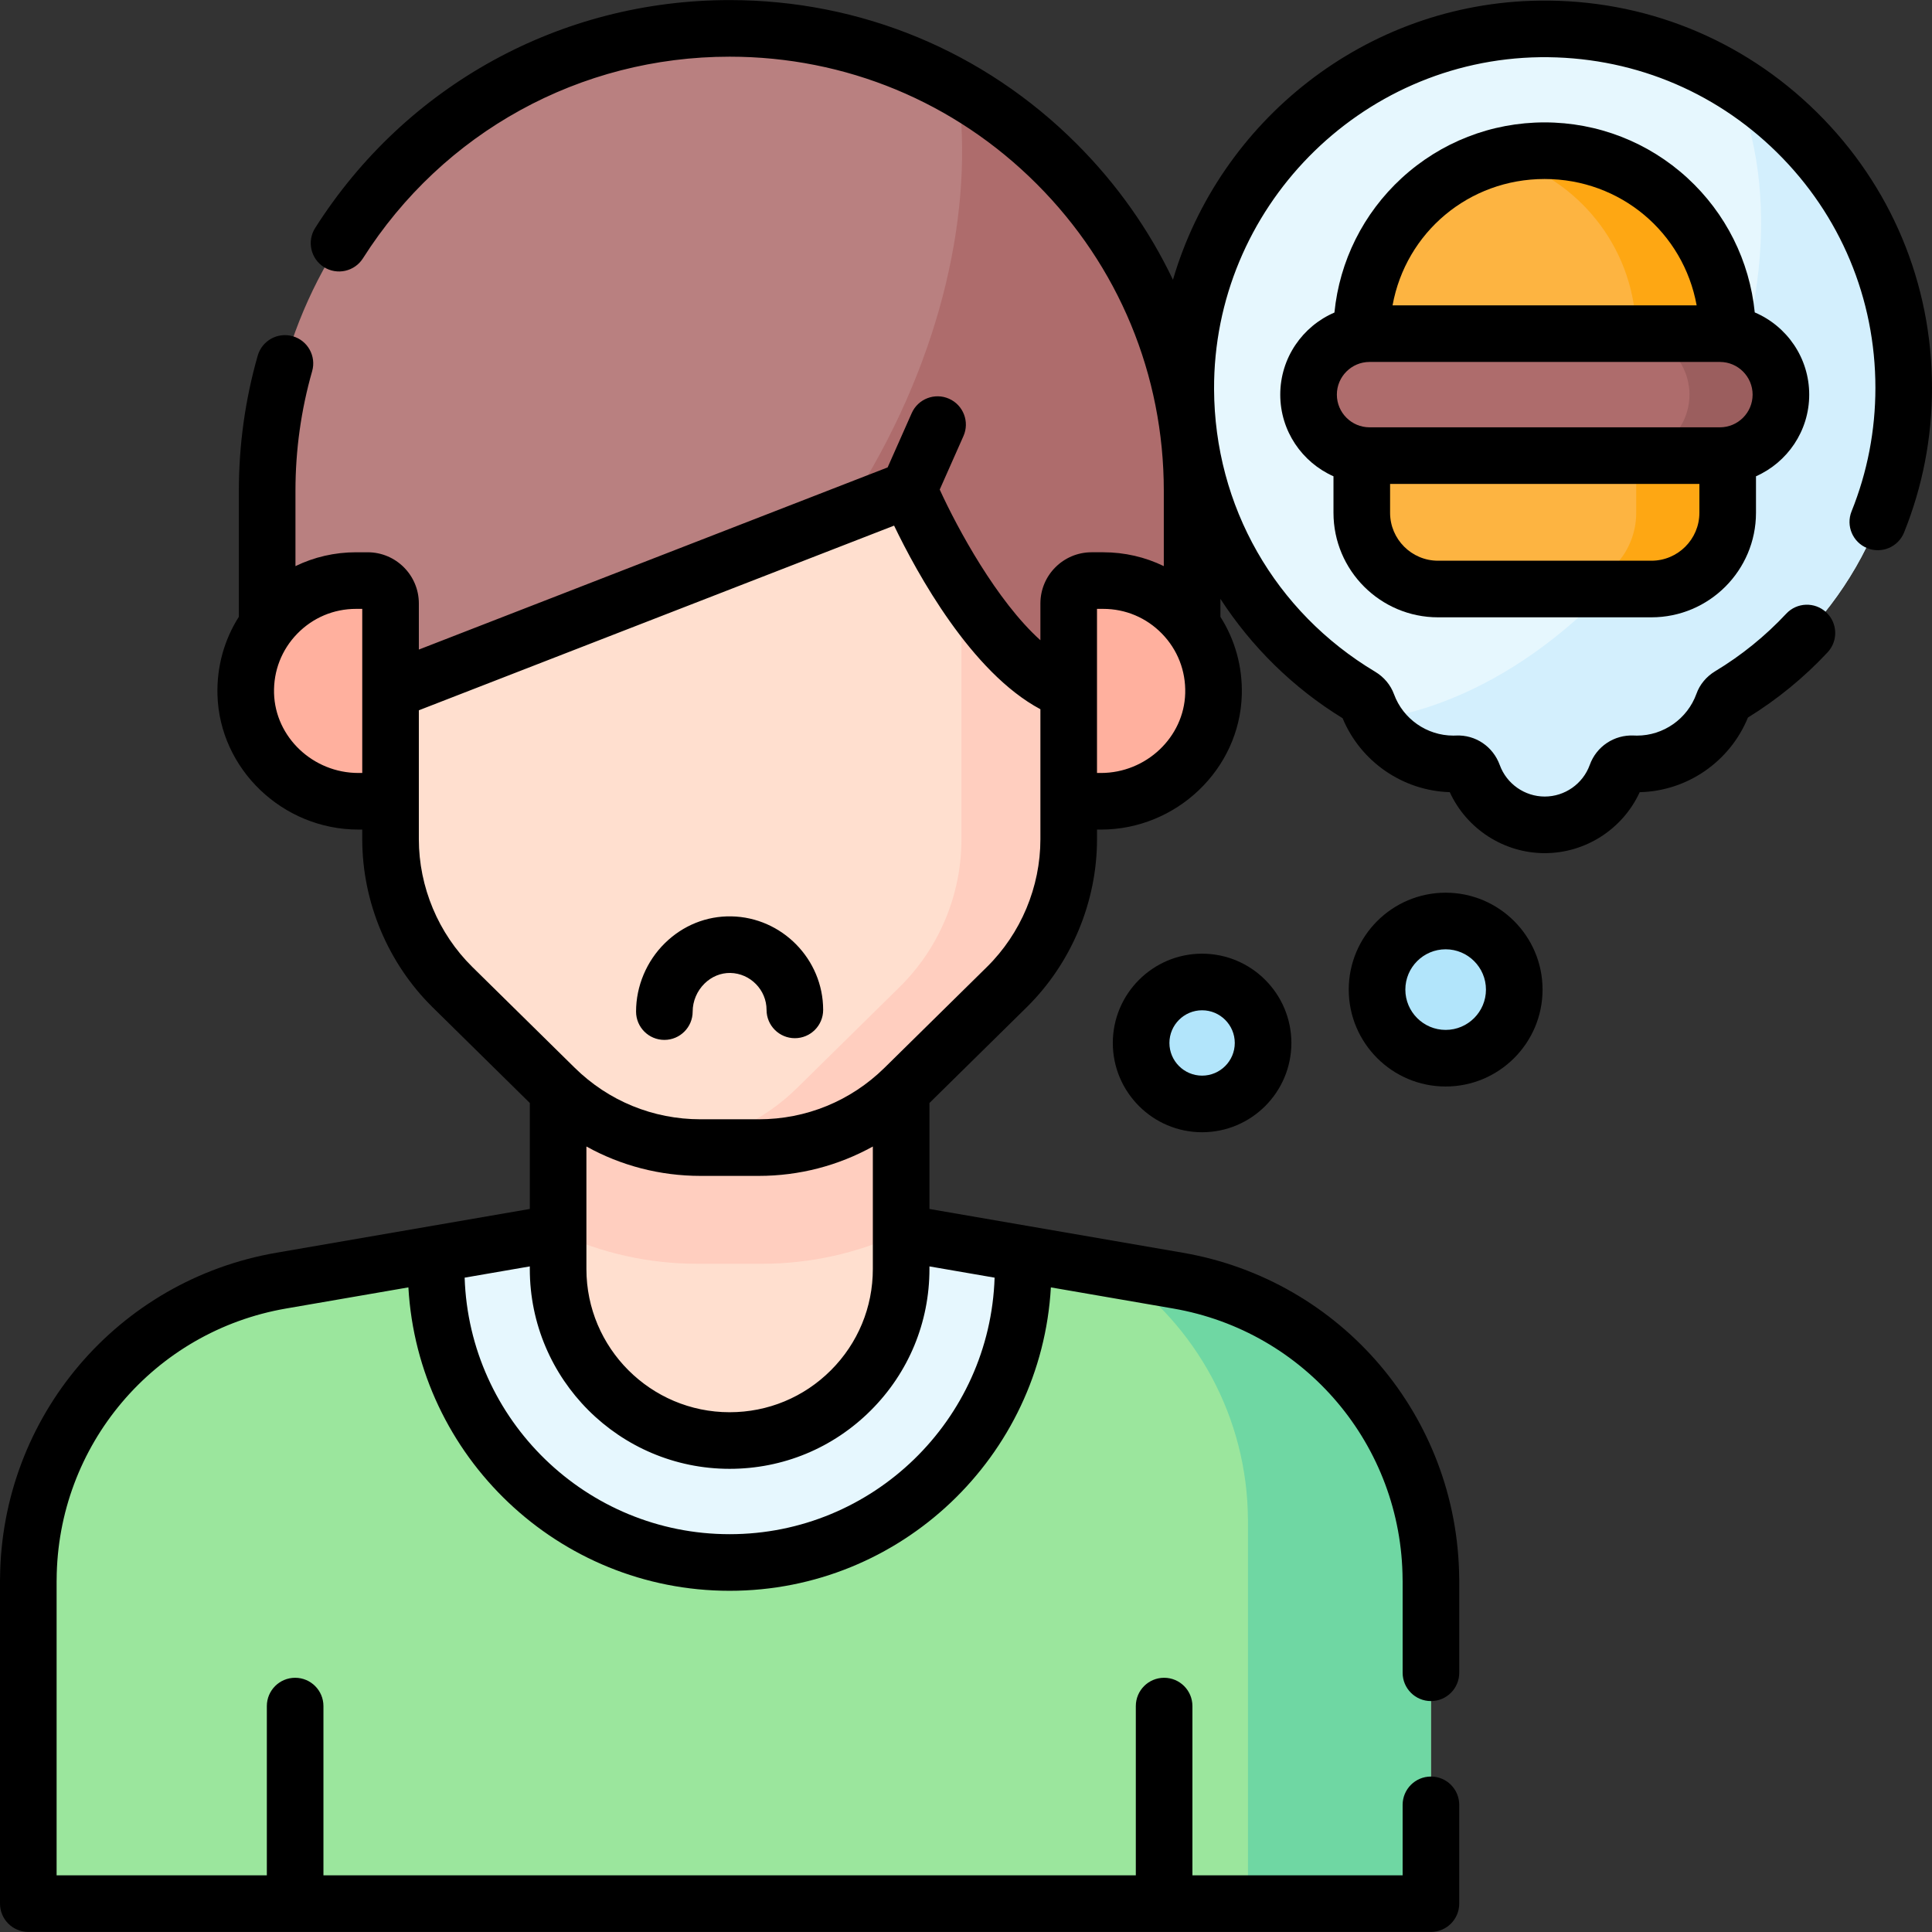 <svg id="Capa_1" enable-background="new 0 0 512 512" height="512" viewBox="0 0 512 512" width="512" xmlns="http://www.w3.org/2000/svg"><rect x="0" y="0" width="512" height="512" fill="#333333" stroke="none"/><g><g><g><g><path d="m379.205 418.621c-.18-39.161-28.423-72.584-67.049-79.253l-73.339-12.663v9.591c0 25.106-20.352 45.458-45.458 45.458-25.106 0-45.458-20.352-45.458-45.458l.001-9.591-73.34 12.663c-38.626 6.669-66.869 40.092-67.049 79.253h-.009v85.852h371.709v-85.852z" fill="#9be69d"/></g><g><path d="m379.205 418.621c-.18-39.161-28.423-72.584-67.049-79.253l-16.553-2.858c21.301 14.618 34.99 39.053 35.115 66.271h.008v101.693h48.488v-85.852h-.009z" fill="#6fd7a3"/></g><g><path d="m193.359 414.076c42.888 0 77.781-34.892 77.781-77.781v-4.01l-32.323-5.581v9.591c0 25.106-20.352 45.458-45.458 45.458-25.106 0-45.458-20.352-45.458-45.458l.001-9.591-32.323 5.581v4.01c-.001 42.888 34.891 77.781 77.78 77.781z" fill="#e6f7fe"/></g><g><path d="m147.901 336.295c0 25.106 20.352 45.458 45.458 45.458 25.106 0 45.458-20.352 45.458-45.458v-47.987h-90.911z" fill="#ffdfcf"/></g><g><path d="m147.905 326.704c11.42 5.373 23.976 8.212 36.95 8.212h17.008c12.974 0 25.53-2.838 36.95-8.212v-67.675h-90.907v67.675z" fill="#ffcebf"/></g><g><path d="m103.499 131.739v90.661c0 14.739 5.914 28.862 16.417 39.202l27.124 26.706c10.292 10.134 24.156 15.813 38.599 15.813h15.44c14.443 0 28.308-5.68 38.599-15.813l27.124-26.706c10.502-10.341 16.417-24.464 16.417-39.202v-90.661c0-49.628-40.231-89.859-89.859-89.859-49.629 0-89.861 40.231-89.861 89.859z" fill="#ffdfcf"/></g><g><path d="m226.955 48.377c17.152 16.364 27.838 39.446 27.838 65.023v109c0 14.739-5.914 28.862-16.417 39.203l-27.124 26.706c-8.737 8.603-20.052 13.98-32.107 15.413 2.145.255 4.311.4 6.493.4h15.44c14.443 0 28.308-5.68 38.599-15.813l27.124-26.706c10.503-10.341 16.417-24.464 16.417-39.203v-90.661c0-37.749-23.28-70.056-56.263-83.362z" fill="#ffcebf"/></g><g><path d="m193.359 7.519c-67.69 0-122.563 54.873-122.563 122.563v35.795h32.704v17.225l137.333-53.363s19.149 45.328 42.386 53.363v-17.225h32.704v-35.795c-.001-67.69-54.875-122.563-122.564-122.563z" fill="#b98080"/></g><g><path d="m253.86 23.474c4.392 31.828-4.202 70.649-26.23 106.471-1.371 2.23-2.78 4.415-4.217 6.561l17.42-6.769s19.149 45.328 42.386 53.363v-17.225h32.704v-35.795c-.001-45.684-25.001-85.527-62.063-106.606z" fill="#ae6c6c"/></g><g><path d="m94.361 212.346c-16.424 0-29.686-13.54-29.233-30.066.437-15.929 13.906-28.422 29.841-28.422h2.47c3.347 0 6.06 2.713 6.06 6.06v52.428z" fill="#ffb09e"/></g><g><path d="m292.357 212.346c16.424 0 29.686-13.54 29.233-30.066-.437-15.929-13.906-28.422-29.841-28.422h-2.47c-3.347 0-6.06 2.713-6.06 6.06v52.428z" fill="#ffb09e"/></g></g></g><g><circle cx="383.113" cy="262.255" fill="#b2e5fb" r="18.181"/></g><g><circle cx="318.568" cy="276.395" fill="#b2e5fb" r="16.161"/></g><g><path d="m504.499 102.777c0-53.008-43.34-95.894-96.519-95.154-51.93.723-94.02 43.618-93.807 95.553.142 34.561 18.707 64.774 46.383 81.328.803.48 1.452 1.196 1.774 2.074 3.402 9.276 12.308 15.896 22.763 15.896.374 0 .747-.009 1.117-.026 1.872-.088 3.517 1.149 4.159 2.91 2.825 7.745 10.243 13.278 18.966 13.278 8.742 0 16.173-5.557 18.983-13.329.654-1.81 2.38-2.955 4.303-2.861.388.019.779.029 1.172.029 10.509 0 19.45-6.688 22.813-16.039.318-.885.967-1.607 1.773-2.093 27.636-16.654 46.12-46.95 46.12-81.566z" fill="#e6f7fe"/></g><g><path d="m459.4 21.838c12.627 28.47 9.103 68.975-12.142 105.773-20.651 35.768-52.71 58.807-82.929 63.098 4.241 7.043 11.944 11.764 20.765 11.764.374 0 .747-.009 1.117-.026 1.872-.088 3.517 1.149 4.159 2.91 2.825 7.745 10.243 13.278 18.966 13.278 8.742 0 16.173-5.557 18.983-13.329.654-1.81 2.38-2.955 4.303-2.861.388.019.779.029 1.172.029 10.509 0 19.45-6.688 22.813-16.039.318-.885.967-1.607 1.773-2.093 27.635-16.652 46.12-46.948 46.12-81.564-.001-34.189-18.032-64.161-45.1-80.94z" fill="#d3effd"/></g><g><path d="m365.08 88.42c-2.366 0-4.243-2.026-4.032-4.382 2.215-24.723 22.989-44.101 48.288-44.101 25.3 0 46.073 19.378 48.288 44.101.211 2.356-1.666 4.382-4.032 4.382z" fill="#fdb441"/></g><g><path d="m455.8 120.742h-92.856c-8.926 0-16.161-7.236-16.161-16.161 0-8.926 7.236-16.161 16.161-16.161h92.856c8.926 0 16.161 7.236 16.161 16.161 0 8.926-7.236 16.161-16.161 16.161z" fill="#ae6c6c"/></g><g><path d="m437.654 156.095h-56.564c-11.157 0-20.202-9.045-20.202-20.202v-11.111c0-2.231 1.809-4.04 4.04-4.04h88.887c2.231 0 4.04 1.809 4.04 4.04v11.111c0 11.158-9.044 20.202-20.201 20.202z" fill="#fdb441"/></g><g><path d="m409.336 39.936c-4.187 0-8.246.541-12.121 1.539 19.542 5.032 34.319 21.931 36.167 42.562.211 2.356-1.666 4.382-4.032 4.382h24.242c2.366 0 4.243-2.026 4.032-4.382-2.215-24.723-22.988-44.101-48.288-44.101z" fill="#fea713"/></g><g><path d="m455.8 88.42h-24.242c8.926 0 16.161 7.236 16.161 16.161s-7.236 16.161-16.161 16.161h24.242c8.926 0 16.161-7.236 16.161-16.161s-7.236-16.161-16.161-16.161z" fill="#9b5e5e"/></g><g><path d="m453.815 120.742h-24.242c2.231 0 4.04 1.809 4.04 4.04v11.111c0 11.157-9.045 20.202-20.202 20.202h24.242c11.157 0 20.202-9.045 20.202-20.202v-11.111c0-2.231-1.809-4.04-4.04-4.04z" fill="#fea713"/></g><g><path d="m193.825 242.846c-6.575-.128-12.83 2.395-17.615 7.091-4.859 4.769-7.646 11.383-7.646 18.147 0 4.142 3.358 7.5 7.5 7.5s7.5-3.358 7.5-7.5c0-2.763 1.149-5.476 3.153-7.442 1.887-1.853 4.323-2.839 6.828-2.8 5.294.099 9.601 4.49 9.601 9.789 0 4.142 3.358 7.5 7.5 7.5s7.5-3.358 7.5-7.5c-.001-13.415-10.911-24.534-24.321-24.785z"/><path d="m383.112 236.573c-14.16 0-25.681 11.52-25.681 25.682 0 14.161 11.52 25.681 25.681 25.681s25.682-11.52 25.682-25.681-11.52-25.682-25.682-25.682zm0 36.363c-5.89 0-10.681-4.792-10.681-10.681s4.791-10.682 10.681-10.682 10.682 4.792 10.682 10.682-4.792 10.681-10.682 10.681z"/><path d="m318.568 252.734c-13.047 0-23.661 10.614-23.661 23.661s10.614 23.661 23.661 23.661 23.661-10.614 23.661-23.661-10.615-23.661-23.661-23.661zm0 32.322c-4.775 0-8.661-3.885-8.661-8.661s3.886-8.661 8.661-8.661 8.661 3.885 8.661 8.661-3.886 8.661-8.661 8.661z"/><path d="m481.432 29.704c-19.708-19.436-45.807-29.918-73.517-29.541-45.942.638-84.727 31.852-97.069 73.978-6.299-13.203-14.871-25.375-25.523-36.022-24.567-24.567-57.227-38.097-91.963-38.097-44.763 0-85.825 22.58-109.841 60.4-2.22 3.497-1.186 8.131 2.311 10.352 3.498 2.219 8.131 1.186 10.352-2.311 21.249-33.463 57.577-53.441 97.178-53.441 30.73 0 59.623 11.97 81.358 33.705 21.733 21.724 33.702 50.616 33.702 81.355v19.949c-4.937-2.403-10.395-3.674-16.063-3.674h-3.078c-7.478 0-13.561 6.083-13.561 13.561v9.755c-11.548-10.398-21.901-29.485-26.683-39.93l6.288-14.178c1.679-3.786-.029-8.217-3.815-9.896-3.787-1.679-8.218.028-9.896 3.815l-6.38 14.385-124.232 48.273v-12.224c0-7.478-6.083-13.561-13.561-13.561h-3.078c-5.668 0-11.125 1.27-16.061 3.672v-19.947c0-10.787 1.487-21.455 4.421-31.707 1.14-3.982-1.165-8.135-5.147-9.274s-8.134 1.165-9.274 5.147c-3.318 11.595-5 23.65-5 35.833v33.371c-3.888 6.114-5.873 13.242-5.669 20.676.54 19.694 17.29 35.717 37.338 35.717h1.031v2.554c0 16.637 6.799 32.874 18.654 44.547l25.751 25.355v28.084l-67.12 11.595c-42.125 7.263-72.879 43.477-73.272 86.192-.009.15-.013.299-.013.45v85.856c0 4.142 3.358 7.5 7.5 7.5h371.71c4.143 0 7.5-3.358 7.5-7.5v-26.175c0-4.142-3.357-7.5-7.5-7.5s-7.5 3.358-7.5 7.5v18.675h-55.707v-44.85c0-4.142-3.357-7.5-7.5-7.5s-7.5 3.358-7.5 7.5v44.85h-215.289v-44.85c0-4.142-3.358-7.5-7.5-7.5s-7.5 3.358-7.5 7.5v44.85h-55.714v-77.96c.006-.12.01-.24.01-.361.163-35.609 25.744-65.845 60.827-71.893l32.39-5.595c2.535 44.764 39.744 80.408 85.132 80.408 45.387 0 82.596-35.643 85.132-80.407l32.385 5.595c35.081 6.048 60.661 36.284 60.824 71.893.001.124.004.247.011.369v24.277c0 4.142 3.357 7.5 7.5 7.5s7.5-3.358 7.5-7.5v-24.68c0-.153-.005-.306-.014-.458-.397-42.712-31.15-78.921-73.27-86.183l-67.114-11.594v-28.085l25.75-25.355c11.855-11.672 18.655-27.909 18.655-44.547v-2.554h1.03c20.049 0 36.799-16.022 37.339-35.717.204-7.432-1.781-14.559-5.667-20.672v-4.752c8.224 12.661 19.22 23.556 32.385 31.626 4.756 11.494 15.939 19.226 28.396 19.597 4.476 9.752 14.329 16.164 25.168 16.164 10.85 0 20.689-6.401 25.168-16.158 12.599-.286 23.897-8.088 28.681-19.776 7.774-4.798 14.873-10.609 21.111-17.285 2.828-3.026 2.668-7.772-.358-10.601-3.028-2.829-7.774-2.667-10.601.358-5.544 5.933-11.883 11.066-18.855 15.266-2.33 1.411-4.092 3.548-4.94 5.962-2.39 6.629-8.721 11.083-15.755 11.083-.262 0-.523-.007-.819-.022-5.223-.251-9.94 2.895-11.703 7.8-1.812 5.007-6.604 8.372-11.928 8.372-5.302 0-10.091-3.354-11.911-8.332-1.794-4.936-6.442-8.071-11.604-7.838-.236.013-.479.02-.715.02-6.995 0-13.312-4.409-15.712-10.956-.893-2.45-2.653-4.562-4.969-5.952-26.615-15.915-42.585-43.909-42.72-74.883-.193-47.854 38.559-87.327 86.385-87.991 23.659-.281 45.948 8.629 62.774 25.223 16.832 16.599 26.102 38.759 26.102 62.399 0 11.303-2.126 22.315-6.317 32.729-1.547 3.843.313 8.211 4.156 9.758 3.842 1.548 8.212-.314 9.758-4.157 4.913-12.203 7.403-25.099 7.403-38.33 0-27.685-10.856-53.639-30.568-73.079zm-408.808 154.014c-.163-5.932 2.021-11.535 6.149-15.778 4.13-4.245 9.666-6.583 15.587-6.583h1.639v43.489h-1.031c-12 0-22.024-9.478-22.344-21.128zm82.781 120.115c9.157 5.075 19.493 7.79 30.234 7.79h15.439c10.741 0 21.076-2.715 30.234-7.789v32.467c0 10.138-3.948 19.669-11.116 26.837s-16.7 11.116-26.837 11.116c-20.928 0-37.954-17.026-37.954-37.954zm108.176 34.76c-1.219 37.691-32.24 67.983-70.222 67.983-37.983 0-69.004-30.293-70.222-67.984l17.269-2.983v.691c0 29.199 23.755 52.954 52.954 52.954 14.145 0 27.442-5.508 37.444-15.51 10.001-10.001 15.51-23.299 15.51-37.444v-.69zm12.137-116.193c0 12.645-5.168 24.986-14.179 33.858l-27.123 26.707c-8.945 8.807-20.785 13.658-33.338 13.658h-15.439c-12.553 0-24.393-4.851-33.337-13.658l-27.124-26.707c-9.011-8.872-14.179-21.213-14.179-33.858v-10.054-24.112l125.946-48.939c6.111 12.699 20.453 38.881 38.773 48.659v24.392zm16.03-17.554h-1.03v-43.489h1.639c5.921 0 11.457 2.338 15.587 6.583 4.128 4.243 6.312 9.846 6.149 15.778-.319 11.65-10.343 21.128-22.345 21.128z"/><path d="m381.089 163.595h56.564c15.275 0 27.702-12.427 27.702-27.702v-9.674c8.299-3.68 14.105-11.991 14.105-21.639 0-9.774-5.958-18.183-14.432-21.786-1.364-13.65-7.671-26.275-17.817-35.601-10.354-9.517-23.805-14.758-37.876-14.758s-27.522 5.241-37.876 14.758c-10.155 9.334-16.464 21.972-17.821 35.635-8.434 3.621-14.357 12.007-14.357 21.752 0 9.647 5.806 17.959 14.105 21.639v9.674c.002 15.275 12.429 27.702 27.703 27.702zm-18.145-67.675h92.856c4.775 0 8.661 3.885 8.661 8.661s-3.886 8.662-8.661 8.662h-92.856c-4.775 0-8.661-3.886-8.661-8.662-.001-4.776 3.885-8.661 8.661-8.661zm74.709 52.675h-56.564c-7.004 0-12.701-5.698-12.701-12.702v-7.651h81.968v7.651c0 7.004-5.699 12.702-12.703 12.702zm-28.317-101.159c20.075 0 36.769 14.149 40.294 33.484h-80.588c3.522-19.335 20.218-33.484 40.294-33.484z"/></g></g></svg>